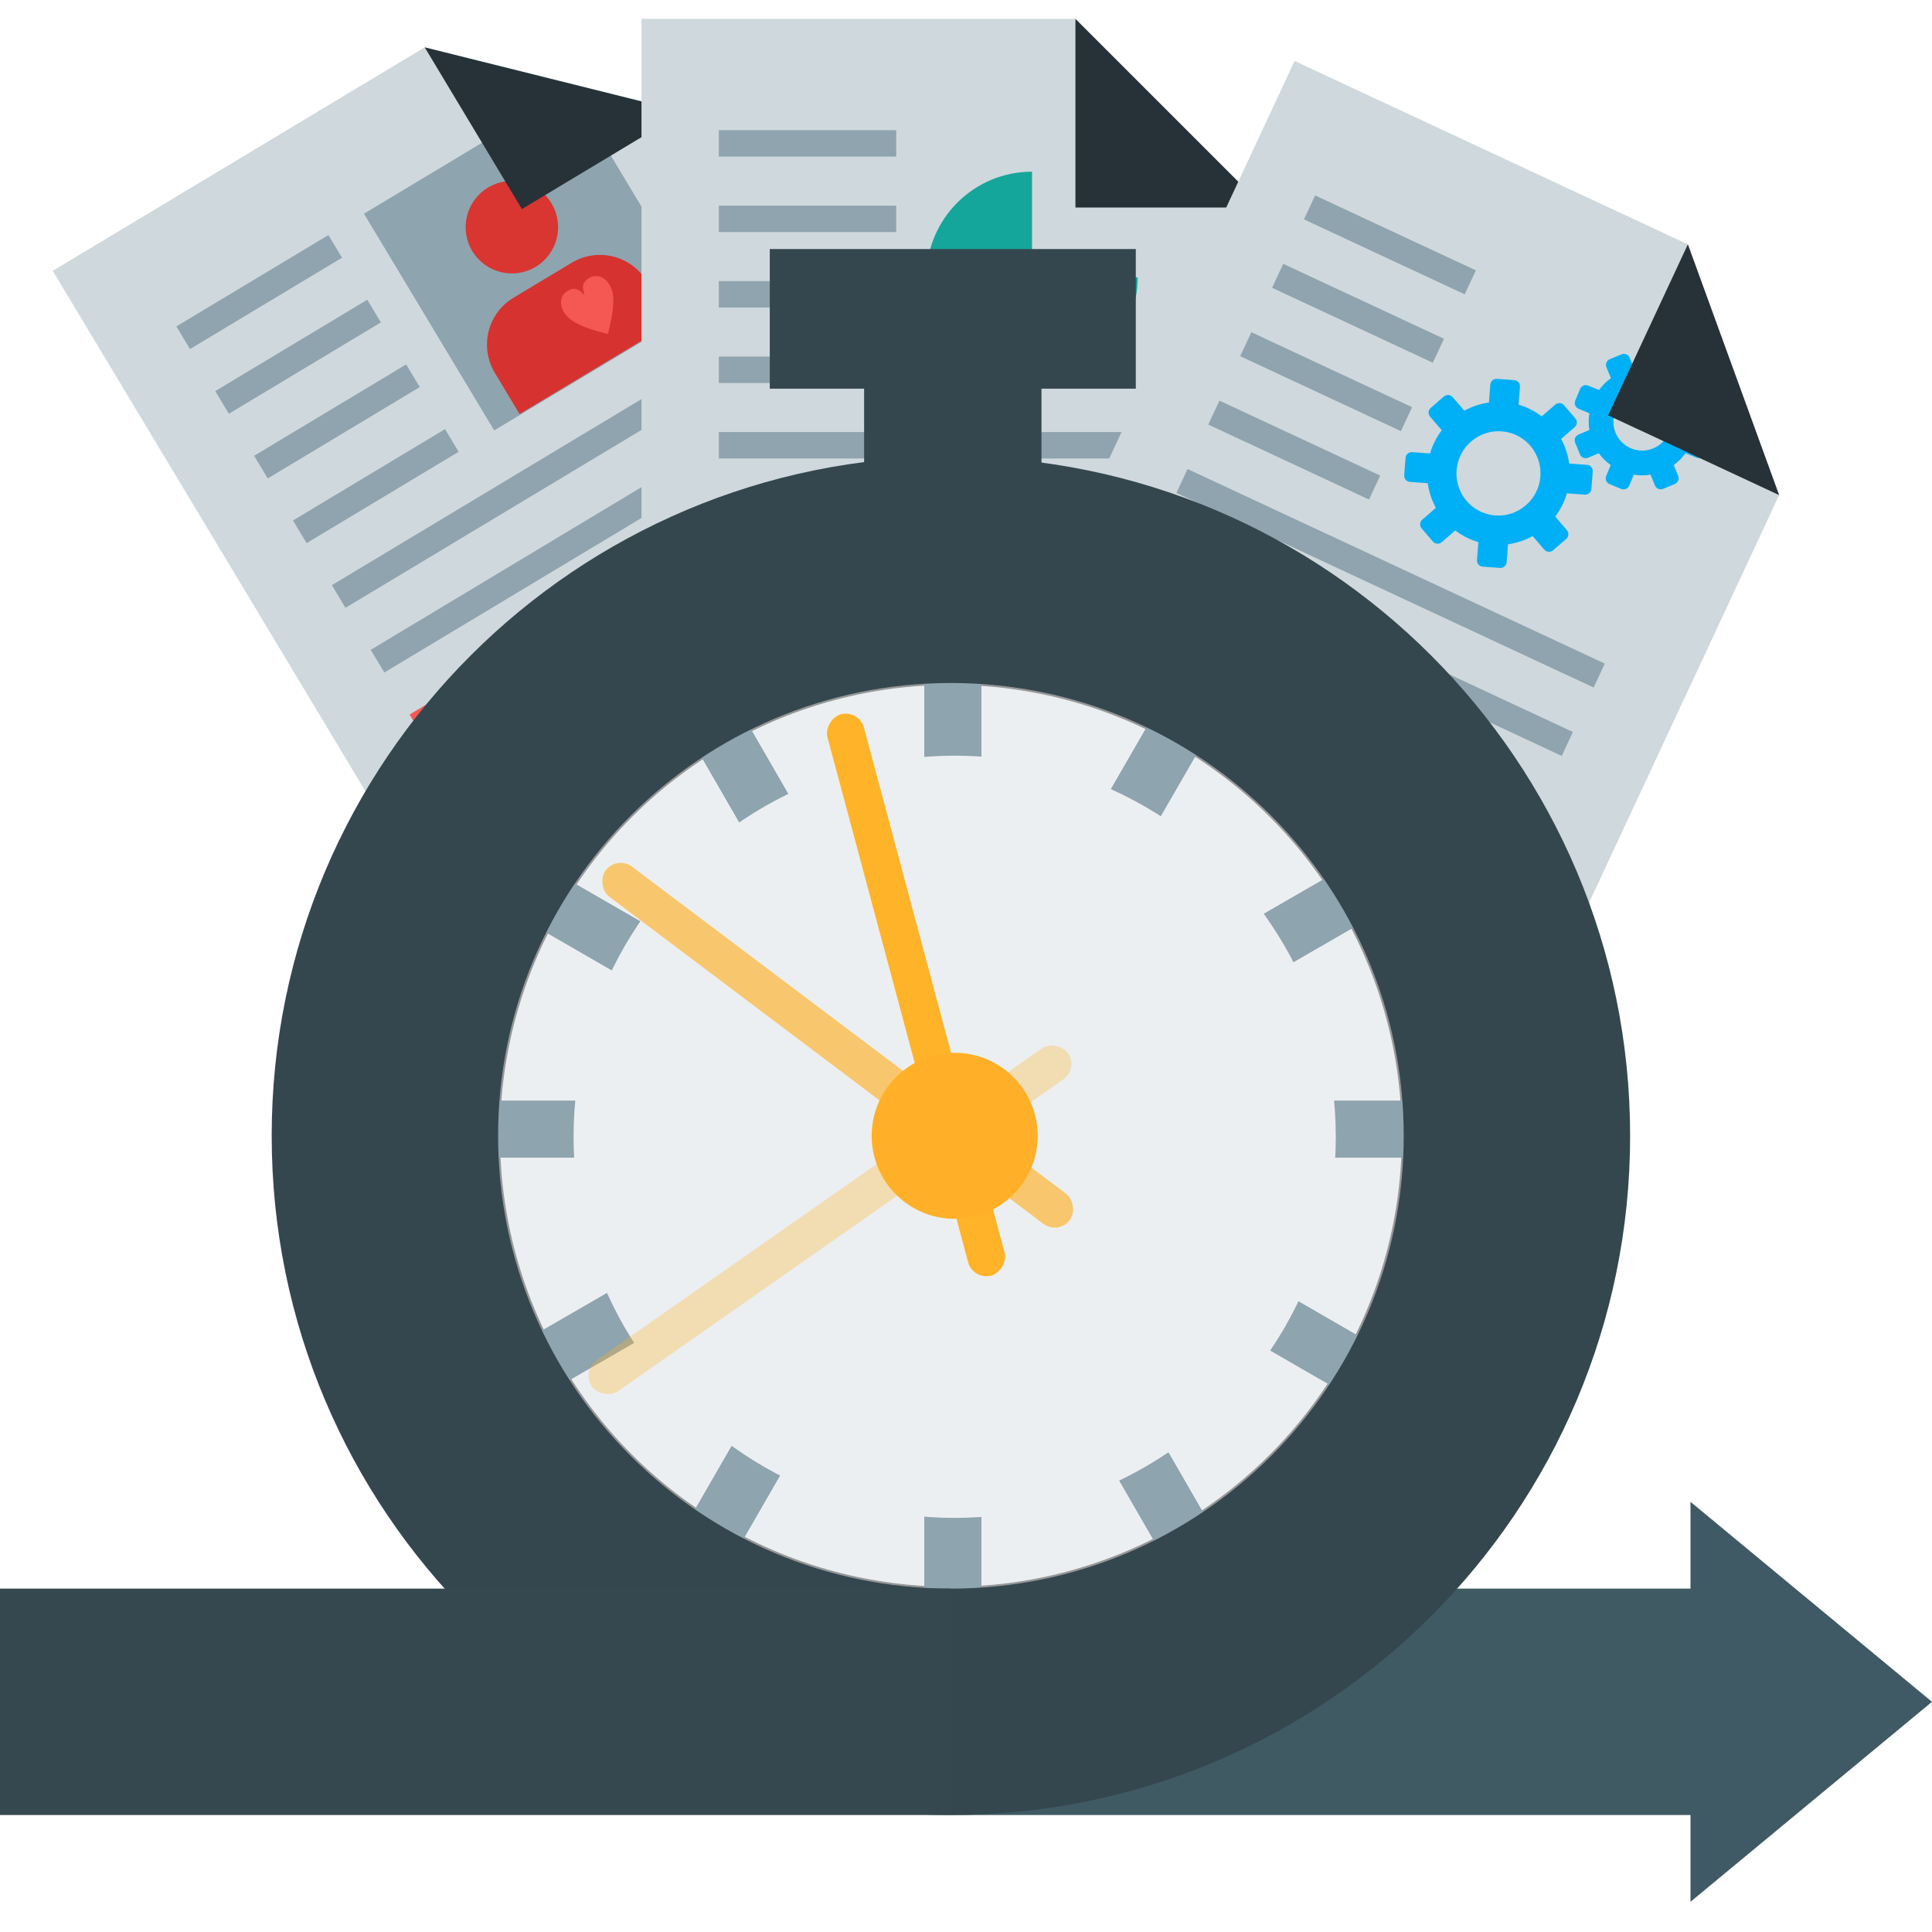 <?xml version="1.0" encoding="UTF-8"?> <svg xmlns="http://www.w3.org/2000/svg" xmlns:xlink="http://www.w3.org/1999/xlink" width="512px" height="512px" viewBox="0 0 512 512" version="1.1"><!-- Generator: Sketch 43.2 (39069) - http://www.bohemiancoding.com/sketch --><title>512_uptime</title><desc>Created with Sketch.</desc><defs></defs><g id="Page-1" stroke="none" stroke-width="1" fill="none" fill-rule="evenodd"><g id="512_uptime"><g id="Group" transform="translate(144.697, 129.142) rotate(-31) translate(-144.697, -129.142) translate(62.197, 12.642)"><path d="M0,0 L165,0 L165,233 L0,233 L0,0 Z M115,0 L165,0 L165,50 L115,0 Z" id="Combined-Shape" fill="#CFD8DC"></path><rect id="Rectangle-8" fill="#8EA4AE" x="78.5" y="29.5" width="64" height="67"></rect><path d="M133.5,102.626 L133.5,83.498 C133.5,75.493 127.008,69 118.999,69 L101.001,69 C92.986,69 86.5,75.491 86.5,83.498 L86.5,102.626 L86.5,96.25 L133.5,96.25 L133.5,102.626 Z" id="Combined-Shape" fill="#D63230"></path><circle id="Oval" fill="#D93531" cx="110.25" cy="52.75" r="12.25"></circle><rect id="Rectangle-7" fill="#8FA4AE" x="20.5" y="29.5" width="47" height="7"></rect><rect id="Rectangle-7" fill="#8FA4AE" x="20.5" y="49.5" width="47" height="7"></rect><rect id="Rectangle-7" fill="#8FA4AE" x="20.5" y="69.5" width="47" height="7"></rect><rect id="Rectangle-7" fill="#8FA4AE" x="20.5" y="89.5" width="47" height="7"></rect><rect id="Rectangle-7" fill="#8FA4AE" x="20.5" y="109.5" width="122" height="7"></rect><rect id="Rectangle-7" fill="#8FA4AE" x="20.5" y="129.5" width="122" height="7"></rect><rect id="Rectangle-7" fill="#F55752" x="20.5" y="149.5" width="122" height="57"></rect><path d="M117.5,90.138 C117.92,89.7 117.92,89.7 119.775,87.74 C121.49,85.938 122.61,84.485 123.485,82.927 C124.237,81.597 124.552,80.495 124.552,79.183 C124.552,77.502 123.993,76.225 122.925,75.49 C122.312,75.07 121.578,74.825 120.843,74.825 C120.213,74.825 119.478,75 119.058,75.228 C118.41,75.595 117.903,76.382 117.745,77.24 C117.657,77.765 117.605,77.87 117.5,77.87 C117.395,77.87 117.377,77.817 117.255,77.24 C117.115,76.453 116.66,75.718 116.065,75.297 C115.61,74.983 115.05,74.825 114.297,74.825 C112.985,74.825 112.022,75.297 111.323,76.278 C110.78,77.047 110.448,78.132 110.448,79.147 C110.448,80.862 111.305,82.892 113.02,85.15 C114.175,86.69 114.49,87.04 117.5,90.138 Z" id="♥" fill="#F55752"></path><polyline id="Line" stroke="#D93531" stroke-width="5" stroke-linecap="square" stroke-linejoin="round" points="23 180.693 42.276 180.693 44.564 184.759 50.038 156 55.631 201 60.432 176.646 66.344 181.838 71.49 180.693 86 180.693"></polyline><polyline id="Line" stroke="#D93531" stroke-width="5" stroke-linecap="square" stroke-linejoin="round" points="78 180.693 101.276 180.693 103.564 184.759 109.038 156 114.631 201 119.432 176.646 125.344 181.838 130.49 180.693 140 180.693"></polyline><polygon id="Rectangle-3" fill="#263238" points="115 0 165 50 115 50"></polygon></g><g id="Group-2" transform="translate(170, 5)"><path d="M0,0 L165,0 L165,233 L0,233 L0,0 Z M115,0 L165,0 L165,50 L115,0 Z" id="Combined-Shape" fill="#CFD8DC"></path><path d="M103.5,96.5 C118.964,96.5 131.5,83.964 131.5,68.5 L103.5,68.5 L103.5,40.5 C88.036,40.5 75.5,53.036 75.5,68.5 C75.5,83.964 88.036,96.5 103.5,96.5 Z" id="Oval" fill="#14A69A"></path><rect id="Rectangle-7" fill="#8FA4AE" x="20.5" y="29.5" width="47" height="7"></rect><rect id="Rectangle-7" fill="#8FA4AE" x="20.5" y="49.5" width="47" height="7"></rect><rect id="Rectangle-7" fill="#8FA4AE" x="20.5" y="69.5" width="47" height="7"></rect><rect id="Rectangle-7" fill="#8FA4AE" x="20.5" y="89.5" width="47" height="7"></rect><rect id="Rectangle-7" fill="#8FA4AE" x="20.5" y="109.5" width="122" height="7"></rect><rect id="Rectangle-7" fill="#8FA4AE" x="20.5" y="129.5" width="122" height="7"></rect><rect id="Rectangle-7" fill="#8EA4AE" x="20.5" y="149.5" width="122" height="57"></rect><polyline id="Rectangle-7" fill="#14A69A" points="20.5 206.5 20.5 196.247 20.5 196.247 41.378 179.981 62.952 188.706 84.751 171.628 101.99 173.587 122.078 157.325 142.5 154.478 142.5 206.5"></polyline><polygon id="Rectangle-3" fill="#263238" points="115 0 165 50 115 50"></polygon></g><g id="Group-3" transform="translate(368.613, 156.603) rotate(25) translate(-368.613, -156.603) translate(286.113, 40.103)"><path d="M0,0 L165,0 L165,233 L0,233 L0,0 Z M115,0 L165,0 L165,50 L115,0 Z" id="Combined-Shape" fill="#CFD8DC"></path><rect id="Rectangle-7" fill="#8FA4AE" x="20" y="30" width="47" height="7"></rect><rect id="Rectangle-7" fill="#8FA4AE" x="20" y="50" width="47" height="7"></rect><rect id="Rectangle-7" fill="#8FA4AE" x="20" y="70" width="47" height="7"></rect><rect id="Rectangle-7" fill="#8FA4AE" x="20" y="90" width="47" height="7"></rect><rect id="Rectangle-7" fill="#8FA4AE" x="20" y="110" width="122" height="7"></rect><rect id="Rectangle-7" fill="#8FA4AE" x="20" y="130" width="122" height="7"></rect><rect id="Rectangle-7" fill="#18B3F6" x="20" y="150" width="122" height="57"></rect><path d="M108.292,72.911 L106.345,68.568 C108.201,67.199 109.796,65.496 111.042,63.552 L115.476,65.24 C116.324,65.563 117.271,65.134 117.592,64.282 L119.222,59.961 C119.376,59.552 119.362,59.098 119.184,58.7 C119.005,58.301 118.676,57.99 118.268,57.835 L113.834,56.147 C114.183,53.861 114.112,51.525 113.625,49.264 L117.948,47.307 C118.345,47.128 118.655,46.797 118.809,46.388 C118.963,45.979 118.949,45.525 118.771,45.126 L116.881,40.913 C116.509,40.083 115.537,39.713 114.711,40.087 L110.387,42.043 C109.025,40.178 107.329,38.577 105.394,37.325 L107.075,32.871 C107.396,32.019 106.969,31.067 106.121,30.744 L101.82,29.107 C101.413,28.952 100.961,28.966 100.564,29.145 C100.167,29.325 99.858,29.656 99.703,30.065 L98.024,34.519 C95.746,34.166 93.417,34.239 91.171,34.729 L89.224,30.386 C89.045,29.987 88.716,29.676 88.309,29.521 C87.902,29.367 87.45,29.38 87.053,29.56 L82.859,31.458 C82.032,31.832 81.664,32.808 82.037,33.639 L83.984,37.982 C82.128,39.351 80.533,41.054 79.287,42.998 L74.853,41.31 C74.446,41.155 73.995,41.169 73.597,41.348 C73.2,41.528 72.891,41.858 72.737,42.268 L71.107,46.589 C70.786,47.44 71.213,48.392 72.06,48.715 L76.494,50.403 C76.145,52.688 76.216,55.025 76.704,57.286 L72.38,59.242 C71.983,59.422 71.673,59.753 71.519,60.162 C71.365,60.571 71.379,61.025 71.558,61.423 L73.447,65.637 C73.626,66.035 73.955,66.346 74.362,66.501 C74.769,66.656 75.221,66.643 75.618,66.463 L79.941,64.506 C81.304,66.372 82.999,67.973 84.934,69.225 L83.254,73.679 C82.933,74.531 83.359,75.483 84.207,75.805 L88.509,77.443 C88.696,77.514 88.893,77.549 89.09,77.549 C89.32,77.549 89.55,77.501 89.764,77.404 C90.161,77.224 90.471,76.894 90.625,76.485 L92.305,72.03 C94.582,72.383 96.912,72.31 99.157,71.821 L101.104,76.163 C101.283,76.562 101.612,76.873 102.019,77.028 C102.427,77.183 102.879,77.17 103.275,76.989 L107.469,75.092 C108.296,74.718 108.664,73.742 108.292,72.911 Z M105.572,57.236 C103.943,61.557 99.759,64.459 95.162,64.459 C93.817,64.459 92.491,64.214 91.221,63.73 C88.441,62.672 86.238,60.59 85.017,57.867 C83.796,55.144 83.703,52.106 84.757,49.314 C86.386,44.993 90.569,42.091 95.166,42.091 C96.511,42.091 97.837,42.336 99.108,42.82 C101.887,43.877 104.091,45.96 105.312,48.683 C106.533,51.406 106.625,54.444 105.572,57.236 Z M142.068,79.753 C141.774,79.431 141.364,79.24 140.929,79.221 L137.837,79.088 C137.552,77.622 137.038,76.206 136.316,74.9 L138.596,72.798 C139.264,72.182 139.308,71.139 138.696,70.468 L136.432,67.99 C136.138,67.668 135.727,67.476 135.292,67.458 C134.858,67.441 134.433,67.595 134.112,67.89 L131.833,69.992 C130.599,69.158 129.239,68.522 127.81,68.112 L127.942,65.006 C127.981,64.096 127.278,63.327 126.372,63.288 L123.028,63.144 C122.126,63.11 121.356,63.811 121.317,64.721 L121.185,67.827 C119.726,68.113 118.317,68.629 117.016,69.354 L114.924,67.064 C114.63,66.742 114.22,66.55 113.785,66.531 C113.35,66.513 112.926,66.668 112.605,66.964 L110.138,69.238 C109.47,69.854 109.426,70.897 110.039,71.568 L112.131,73.858 C111.3,75.098 110.668,76.463 110.259,77.9 L107.168,77.766 C106.266,77.73 105.496,78.433 105.457,79.343 L105.314,82.703 C105.295,83.14 105.45,83.567 105.745,83.889 C106.039,84.211 106.449,84.403 106.884,84.422 L109.975,84.555 C110.26,86.021 110.774,87.436 111.496,88.742 L109.216,90.845 C108.896,91.14 108.705,91.552 108.686,91.989 C108.667,92.426 108.822,92.852 109.117,93.174 L111.381,95.652 C111.675,95.975 112.085,96.166 112.52,96.185 C112.953,96.202 113.379,96.048 113.7,95.752 L115.98,93.65 C117.214,94.485 118.573,95.12 120.003,95.531 L119.87,98.637 C119.831,99.547 120.534,100.316 121.44,100.355 L124.785,100.499 C124.808,100.5 124.831,100.5 124.855,100.5 C125.265,100.5 125.661,100.346 125.965,100.066 C126.285,99.77 126.476,99.359 126.495,98.922 L126.628,95.816 C128.086,95.53 129.495,95.013 130.796,94.288 L132.888,96.579 C133.183,96.901 133.593,97.093 134.027,97.111 C134.464,97.13 134.887,96.974 135.207,96.679 L137.674,94.404 C138.342,93.789 138.387,92.745 137.774,92.075 L135.681,89.784 C136.512,88.545 137.145,87.179 137.553,85.743 L140.645,85.876 C141.549,85.911 142.316,85.209 142.355,84.299 L142.498,80.939 C142.517,80.502 142.362,80.076 142.068,79.753 Z M123.578,89.504 C119.361,89.322 116.078,85.728 116.259,81.492 C116.435,77.365 119.791,74.132 123.899,74.132 C124.01,74.132 124.122,74.134 124.234,74.139 C128.45,74.321 131.734,77.915 131.553,82.151 C131.372,86.39 127.829,89.683 123.578,89.504 Z" id="Shape" fill="#00B0F6" fill-rule="nonzero" transform="translate(106.75, 64.75) scale(1, -1) translate(-106.75, -64.75) "></path><g id="002-motor" transform="translate(52, 156)" fill-rule="nonzero" fill="#0085D1"><path d="M59.439,17.897 C59.302,17.486 58.917,17.208 58.483,17.208 L54.45,17.208 C53.893,17.208 53.442,17.659 53.442,18.216 L53.442,23.258 L51.425,23.258 L51.425,15.191 C51.425,14.634 50.974,14.182 50.417,14.182 L42.35,14.182 L42.35,9.14 C42.35,8.583 41.899,8.131 41.342,8.131 L34.283,8.131 L34.283,6.114 L47.392,6.114 C47.949,6.114 48.4,5.662 48.4,5.106 L48.4,1.072 C48.4,0.515 47.949,0.063 47.392,0.063 L15.125,0.063 C14.568,0.063 14.117,0.515 14.117,1.072 L14.117,5.106 C14.117,5.662 14.568,6.114 15.125,6.114 L28.233,6.114 L28.233,8.131 L21.175,8.131 C20.618,8.131 20.167,8.583 20.167,9.14 L20.167,14.651 L14.823,18.216 L9.075,18.216 C8.518,18.216 8.067,18.668 8.067,19.225 L8.067,22.25 L6.05,22.25 L6.05,14.182 C6.05,13.625 5.599,13.174 5.042,13.174 L1.008,13.174 C0.451,13.174 0,13.625 0,14.182 L0,39.394 C0,39.951 0.451,40.403 1.008,40.403 L5.042,40.403 C5.599,40.403 6.05,39.951 6.05,39.394 L6.05,32.335 L8.067,32.335 L8.067,35.36 C8.067,35.917 8.518,36.369 9.075,36.369 L14.823,36.369 L20.619,40.234 C20.784,40.343 20.977,40.402 21.175,40.403 L23.192,40.403 L23.192,43.428 C23.192,43.985 23.643,44.437 24.2,44.437 L38.317,44.437 C38.874,44.437 39.325,43.985 39.325,43.428 L39.325,40.403 L50.417,40.403 C50.974,40.403 51.425,39.951 51.425,39.394 L51.425,31.326 L53.442,31.326 L53.442,36.369 C53.442,36.926 53.893,37.377 54.45,37.377 L58.483,37.377 C58.917,37.377 59.302,37.099 59.439,36.688 L60.448,33.662 C60.482,33.56 60.5,33.452 60.5,33.343 L60.5,21.242 C60.5,21.133 60.482,21.025 60.448,20.923 L59.439,17.897 Z M16.133,2.08 L46.383,2.08 L46.383,4.097 L16.133,4.097 L16.133,2.08 Z M30.25,6.114 L32.267,6.114 L32.267,8.131 L30.25,8.131 L30.25,6.114 Z M4.033,38.386 L2.017,38.386 L2.017,15.191 L4.033,15.191 L4.033,38.386 Z M6.05,30.318 L6.05,24.267 L8.067,24.267 L8.067,30.318 L6.05,30.318 Z M15.685,34.521 C15.519,34.411 15.324,34.352 15.125,34.352 L10.083,34.352 L10.083,20.233 L14.117,20.233 L14.117,26.284 C14.117,26.841 14.568,27.292 15.125,27.292 C15.682,27.292 16.133,26.841 16.133,26.284 L16.133,19.764 L21.735,16.033 C22.016,15.845 22.184,15.529 22.183,15.191 L22.183,10.148 L40.333,10.148 L40.333,14.182 L30.25,14.182 C29.693,14.182 29.242,14.634 29.242,15.191 C29.242,15.747 29.693,16.199 30.25,16.199 L45.375,16.199 L45.375,38.386 L21.477,38.386 L15.685,34.521 Z M37.308,42.42 L25.208,42.42 L25.208,40.403 L37.308,40.403 L37.308,42.42 Z M49.408,38.386 L47.392,38.386 L47.392,16.199 L49.408,16.199 L49.408,38.386 Z M51.425,29.309 L51.425,25.275 L53.442,25.275 L53.442,29.309 L51.425,29.309 Z M58.483,33.18 L57.756,35.36 L55.458,35.36 L55.458,19.225 L57.756,19.225 L58.483,21.405 L58.483,33.18 Z" id="Shape"></path><path d="M25.208,16.199 L26.217,16.199 C26.774,16.199 27.225,15.747 27.225,15.191 C27.225,14.634 26.774,14.182 26.217,14.182 L25.208,14.182 C24.651,14.182 24.2,14.634 24.2,15.191 C24.2,15.747 24.651,16.199 25.208,16.199 Z" id="Shape"></path><path d="M15.125,29.309 C14.568,29.309 14.117,29.761 14.117,30.318 L14.117,31.326 C14.117,31.883 14.568,32.335 15.125,32.335 C15.682,32.335 16.133,31.883 16.133,31.326 L16.133,30.318 C16.133,29.761 15.682,29.309 15.125,29.309 Z" id="Shape"></path><path d="M19.158,22.25 L42.35,22.25 C42.907,22.25 43.358,21.798 43.358,21.242 C43.358,20.685 42.907,20.233 42.35,20.233 L19.158,20.233 C18.601,20.233 18.15,20.685 18.15,21.242 C18.15,21.798 18.601,22.25 19.158,22.25 Z" id="Shape"></path><path d="M19.158,26.284 L42.35,26.284 C42.907,26.284 43.358,25.832 43.358,25.275 C43.358,24.719 42.907,24.267 42.35,24.267 L19.158,24.267 C18.601,24.267 18.15,24.719 18.15,25.275 C18.15,25.832 18.601,26.284 19.158,26.284 Z" id="Shape"></path><path d="M19.158,30.318 L42.35,30.318 C42.907,30.318 43.358,29.866 43.358,29.309 C43.358,28.753 42.907,28.301 42.35,28.301 L19.158,28.301 C18.601,28.301 18.15,28.753 18.15,29.309 C18.15,29.866 18.601,30.318 19.158,30.318 Z" id="Shape"></path><path d="M43.358,33.343 C43.358,32.787 42.907,32.335 42.35,32.335 L19.158,32.335 C18.601,32.335 18.15,32.787 18.15,33.343 C18.15,33.9 18.601,34.352 19.158,34.352 L42.35,34.352 C42.907,34.352 43.358,33.9 43.358,33.343 Z" id="Shape"></path></g><polygon id="Rectangle-3" fill="#263238" points="115 0 165 50 115 50"></polygon></g><circle id="Oval-5" stroke="#979797" fill="#ECEFF1" cx="252" cy="301" r="120"></circle><rect id="Rectangle" fill="#405A64" x="252" y="421" width="200" height="60"></rect><polygon id="Triangle" fill="#3F5A64" points="512 451 448 504 448 398"></polygon><g id="Group-4" transform="translate(133, 181)"><path d="M119.5,0 L119.5,239" id="Line" stroke="#8EA4AE" stroke-width="15" stroke-linecap="square"></path><path d="M0,118.26 L239,118.26" id="Line" stroke="#8EA4AE" stroke-width="15" stroke-linecap="square"></path><path d="M119.24,0.005 L119.24,239.005" id="Line" stroke="#8EA4AE" stroke-width="15" stroke-linecap="square" transform="translate(119.24, 119.505) rotate(-60) translate(-119.24, -119.505) "></path><path d="M4.745,115 L243.745,115" id="Line" stroke="#8EA4AE" stroke-width="15" stroke-linecap="square" transform="translate(124.245, 122.5) rotate(-60) translate(-124.245, -122.5) "></path><path d="M119.245,0 L119.245,239" id="Line" stroke="#8EA4AE" stroke-width="15" stroke-linecap="square" transform="translate(119.245, 119.5) rotate(-30) translate(-119.245, -119.5) "></path><path d="M2.74,117.005 L241.74,117.005" id="Line" stroke="#8EA4AE" stroke-width="15" stroke-linecap="square" transform="translate(122.24, 124.505) rotate(-30) translate(-122.24, -124.505) "></path><path d="M119.5,0.26 L119.5,239.26" id="Line" stroke="#8EA4AE" stroke-width="15" stroke-linecap="square"></path><path d="M0,118.26 L239,118.26" id="Line" stroke="#8EA4AE" stroke-width="15" stroke-linecap="square"></path><circle id="Oval-6" fill="#ECEFF1" cx="120" cy="120.26" r="101"></circle></g><g id="Group-4" transform="translate(133, 181)"><path d="M119.5,0 L119.5,239" id="Line" stroke="#8EA4AE" stroke-width="15" stroke-linecap="square"></path><path d="M0,118.26 L239,118.26" id="Line" stroke="#8EA4AE" stroke-width="15" stroke-linecap="square"></path><path d="M119.24,0.005 L119.24,239.005" id="Line" stroke="#8EA4AE" stroke-width="15" stroke-linecap="square" transform="translate(119.24, 119.505) rotate(-60) translate(-119.24, -119.505) "></path><path d="M4.745,115 L243.745,115" id="Line" stroke="#8EA4AE" stroke-width="15" stroke-linecap="square" transform="translate(124.245, 122.5) rotate(-60) translate(-124.245, -122.5) "></path><path d="M119.245,0 L119.245,239" id="Line" stroke="#8EA4AE" stroke-width="15" stroke-linecap="square" transform="translate(119.245, 119.5) rotate(-30) translate(-119.245, -119.5) "></path><path d="M2.74,117.005 L241.74,117.005" id="Line" stroke="#8EA4AE" stroke-width="15" stroke-linecap="square" transform="translate(122.24, 124.505) rotate(-30) translate(-122.24, -124.505) "></path><path d="M119.5,0.26 L119.5,239.26" id="Line" stroke="#8EA4AE" stroke-width="15" stroke-linecap="square"></path><path d="M0,118.26 L239,118.26" id="Line" stroke="#8EA4AE" stroke-width="15" stroke-linecap="square"></path><circle id="Oval-6" fill="#ECEFF1" cx="120" cy="120.26" r="101"></circle></g><g id="Group-5" transform="translate(204, 66)" fill="#34474F"><rect id="Rectangle-11" x="25" y="30" width="47" height="47"></rect><rect id="Rectangle-11" x="0" y="0" width="97" height="37"></rect></g><path d="M252,481 C152.589,481 72,400.411 72,301 C72,201.589 152.589,121 252,121 C351.411,121 432,201.589 432,301 C432,400.411 351.411,481 252,481 Z M252,421 C318.274,421 372,367.274 372,301 C372,234.726 318.274,181 252,181 C185.726,181 132,234.726 132,301 C132,367.274 185.726,421 252,421 Z" id="Combined-Shape" fill="#34474F"></path><rect id="Rectangle" fill="#35474F" x="-6" y="421" width="258" height="60"></rect><circle id="Oval-7" fill="" cx="250" cy="302" r="110"></circle><rect id="Rectangle" fill="#FFB328" opacity="0.31" transform="translate(219.943, 323.261) rotate(-35) translate(-219.943, -323.261) " x="142.943" y="318.261" width="154" height="10" rx="5"></rect><rect id="Rectangle" fill="#FFB328" transform="translate(242.759, 263.67) rotate(75) translate(-242.759, -263.67) " x="165.759" y="258.67" width="154" height="10" rx="5"></rect><rect id="Rectangle" fill="#FFB328" opacity="0.653" transform="translate(222, 277) rotate(-323) translate(-222, -277) " x="145" y="272" width="154" height="10" rx="5"></rect><circle id="Oval" fill="#FFB028" cx="253" cy="301" r="22"></circle></g></g></svg> 